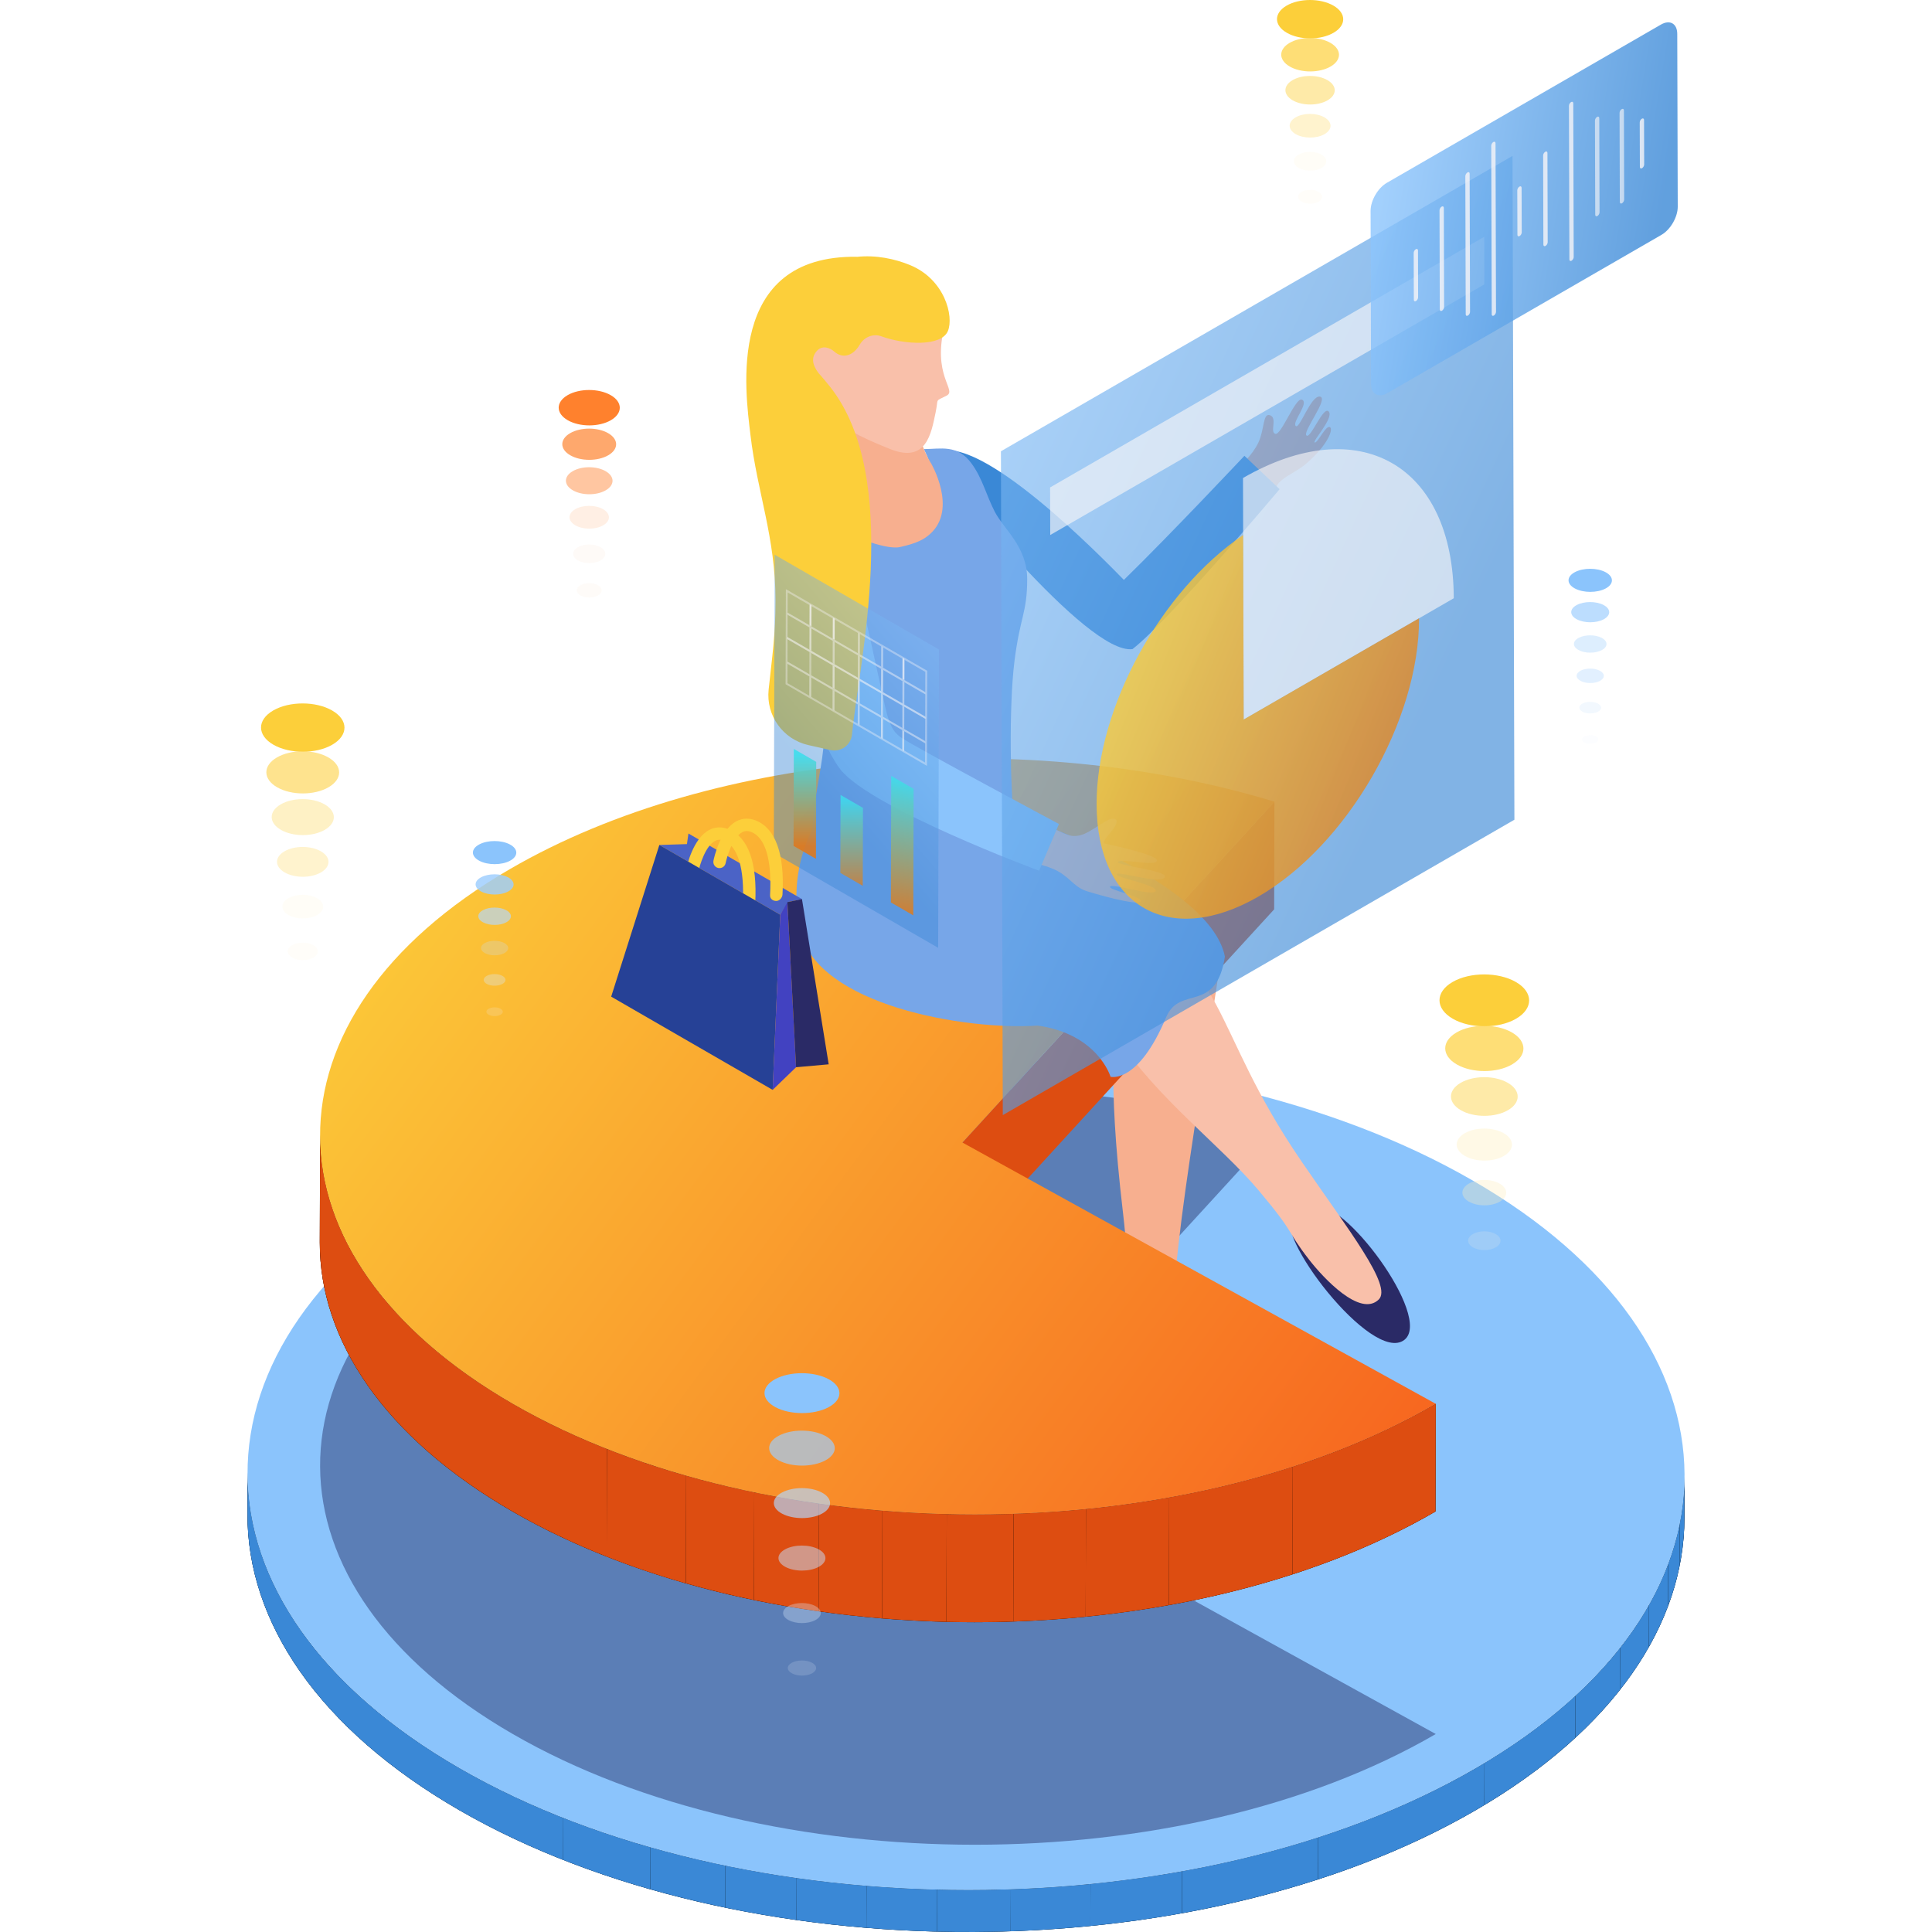 <?xml version="1.0" encoding="UTF-8"?>
<!DOCTYPE svg PUBLIC "-//W3C//DTD SVG 1.1//EN" "http://www.w3.org/Graphics/SVG/1.1/DTD/svg11.dtd">
<!-- Creator: CorelDRAW -->
<svg xmlns="http://www.w3.org/2000/svg" xml:space="preserve" width="10in" height="10in" version="1.1" style="shape-rendering:geometricPrecision; text-rendering:geometricPrecision; image-rendering:optimizeQuality; fill-rule:evenodd; clip-rule:evenodd"
viewBox="0 0 10000 10000"
 xmlns:xlink="http://www.w3.org/1999/xlink"
 xmlns:xodm="http://www.corel.com/coreldraw/odm/2003">
 <defs>
  <style type="text/css">
   <![CDATA[
    .fil1 {fill:black;fill-rule:nonzero}
    .fil23 {fill:#264196;fill-rule:nonzero}
    .fil4 {fill:#2A2A66;fill-rule:nonzero}
    .fil0 {fill:#3A88D6;fill-rule:nonzero}
    .fil24 {fill:#4242C1;fill-rule:nonzero}
    .fil22 {fill:#4B63C6;fill-rule:nonzero}
    .fil9 {fill:#77A6E8;fill-rule:nonzero}
    .fil2 {fill:#8BC4FC;fill-rule:nonzero}
    .fil6 {fill:#DD4D11;fill-rule:nonzero}
    .fil5 {fill:#F7AF8F;fill-rule:nonzero}
    .fil8 {fill:#F9C0AA;fill-rule:nonzero}
    .fil10 {fill:#FCCF3A;fill-rule:nonzero}
    .fil36 {fill:#FF812D;fill-rule:nonzero}
    .fil42 {fill:#FCFCFC;fill-rule:nonzero;fill-opacity:0}
    .fil32 {fill:white;fill-rule:nonzero;fill-opacity:0}
    .fil40 {fill:#FDD3B7;fill-rule:nonzero;fill-opacity:0.11}
    .fil46 {fill:#FEEFBD;fill-rule:nonzero;fill-opacity:0.11}
    .fil31 {fill:#ECF5FE;fill-rule:nonzero;fill-opacity:0.169}
    .fil41 {fill:#FDE7D9;fill-rule:nonzero;fill-opacity:0.169}
    .fil47 {fill:#FEF7DE;fill-rule:nonzero;fill-opacity:0.169}
    .fil35 {fill:#C5E2FE;fill-rule:nonzero;fill-opacity:0.251}
    .fil39 {fill:#FEBF95;fill-rule:nonzero;fill-opacity:0.251}
    .fil50 {fill:#FEE79D;fill-rule:nonzero;fill-opacity:0.251}
    .fil30 {fill:#D8EBFE;fill-rule:nonzero;fill-opacity:0.333}
    .fil51 {fill:#FEEFBD;fill-rule:nonzero;fill-opacity:0.333}
    .fil12 {fill:#F7F5F7;fill-rule:nonzero;fill-opacity:0.369}
    .fil3 {fill:#15154F;fill-rule:nonzero;fill-opacity:0.4}
    .fil33 {fill:#B2D8FD;fill-rule:nonzero;fill-opacity:0.443}
    .fil44 {fill:#FDDF7C;fill-rule:nonzero;fill-opacity:0.443}
    .fil13 {fill:#F7F5F7;fill-rule:nonzero;fill-opacity:0.463}
    .fil29 {fill:#C5E2FE;fill-rule:nonzero;fill-opacity:0.502}
    .fil45 {fill:#FEE79D;fill-rule:nonzero;fill-opacity:0.502}
    .fil14 {fill:#F7F5F7;fill-rule:nonzero;fill-opacity:0.576}
    .fil20 {fill:#F7F5F7;fill-rule:nonzero;fill-opacity:0.639}
    .fil28 {fill:#B2D8FD;fill-rule:nonzero;fill-opacity:0.667}
    .fil49 {fill:#FDDF7C;fill-rule:nonzero;fill-opacity:0.667}
    .fil38 {fill:#FEAA72;fill-rule:nonzero;fill-opacity:0.667}
    .fil27 {fill:#9ECEFD;fill-rule:nonzero;fill-opacity:0.69}
    .fil43 {fill:#FDD75B;fill-rule:nonzero;fill-opacity:0.69}
    .fil15 {fill:#F7F5F7;fill-rule:nonzero;fill-opacity:0.722}
    .fil26 {fill:#F7F5F7;fill-rule:nonzero;fill-opacity:0.8}
    .fil34 {fill:#9ECEFD;fill-rule:nonzero;fill-opacity:0.831}
    .fil48 {fill:#FDD75B;fill-rule:nonzero;fill-opacity:0.831}
    .fil37 {fill:#FE9650;fill-rule:nonzero;fill-opacity:0.831}
    .fil7 {fill:url(#id0);fill-rule:nonzero}
    .fil11 {fill:url(#id1);fill-rule:nonzero;fill-opacity:0.443}
    .fil19 {fill:url(#id2);fill-rule:nonzero;fill-opacity:0.639}
    .fil21 {fill:url(#id3);fill-rule:nonzero;fill-opacity:0.8}
    .fil25 {fill:url(#id4);fill-rule:nonzero;fill-opacity:0.8}
    .fil17 {fill:url(#id5);fill-rule:nonzero;fill-opacity:0.812}
    .fil16 {fill:url(#id6);fill-rule:nonzero;fill-opacity:0.902}
    .fil18 {fill:url(#id7);fill-rule:nonzero;fill-opacity:0.902}
   ]]>
  </style>
  <linearGradient id="id0" gradientUnits="userSpaceOnUse" x1="7178.14" y1="7526.29" x2="2148.61" y2="3841.48">
   <stop offset="0" style="stop-opacity:1; stop-color:#F76820"/>
   <stop offset="1" style="stop-opacity:1; stop-color:#FCCF3A"/>
  </linearGradient>
  <linearGradient id="id1" gradientUnits="userSpaceOnUse" x1="5035.59" y1="3314.96" x2="4208.05" y2="4024.27">
   <stop offset="0" style="stop-opacity:1; stop-color:#8BC4FC"/>
   <stop offset="1" style="stop-opacity:1; stop-color:#3A88D6"/>
  </linearGradient>
  <linearGradient id="id2" gradientUnits="userSpaceOnUse" xlink:href="#id1" x1="4326.28" y1="2251.01" x2="7399.98" y2="3669.64">
  </linearGradient>
  <linearGradient id="id3" gradientUnits="userSpaceOnUse" x1="7398.42" y1="4154.94" x2="5746.04" y2="3495.93">
   <stop offset="0" style="stop-opacity:1; stop-color:#DE791E"/>
   <stop offset="1" style="stop-opacity:1; stop-color:#FCCF3A"/>
  </linearGradient>
  <linearGradient id="id4" gradientUnits="userSpaceOnUse" xlink:href="#id1" x1="7163.61" y1="952.64" x2="8582.08" y2="1185.37">
  </linearGradient>
  <linearGradient id="id5" gradientUnits="userSpaceOnUse" x1="4326.28" y1="4615.4" x2="4326.28" y2="4142.5">
   <stop offset="0" style="stop-opacity:1; stop-color:#DE791E"/>
   <stop offset="1" style="stop-opacity:1; stop-color:#3DDEED"/>
  </linearGradient>
  <linearGradient id="id6" gradientUnits="userSpaceOnUse" xlink:href="#id5" x1="4089.83" y1="4378.95" x2="4089.83" y2="3906.09">
  </linearGradient>
  <linearGradient id="id7" gradientUnits="userSpaceOnUse" xlink:href="#id5" x1="4562.73" y1="4733.58" x2="4680.96" y2="4024.27">
  </linearGradient>
 </defs>
 <g id="Layer_x0020_1">
  <g id="_2278272125648">
   <g>
    <g>
     <g>
      <path class="fil0" d="M8719.15 7641.21l-0.58 217.51c-1.52,547.12 -361.65,1093.52 -1080.88,1510.93 -1447.57,840.19 -3801.91,840.54 -5258.96,0.36 -733.17,-422.77 -1099.33,-977.8 -1097.77,-1531.98l0.58 -217.51c-1.52,554.22 364.6,1109.25 1097.77,1531.98 1457.05,840.19 3811.39,839.83 5258.96,-0.35 719.14,-417.41 1079.23,-963.82 1080.88,-1510.94z"/>
     </g>
     <g>
      <path class="fil1" d="M8719.15 7641.21l-0.58 217.51c-1.52,547.12 -361.65,1093.52 -1080.88,1510.93 -1447.57,840.19 -3801.91,840.54 -5258.96,0.36 -733.17,-422.77 -1099.33,-977.8 -1097.77,-1531.98l0.58 -217.51c-1.52,554.22 364.6,1109.25 1097.77,1531.98 1457.05,840.19 3811.39,839.83 5258.96,-0.35 719.14,-417.41 1079.23,-963.82 1080.88,-1510.94z"/>
     </g>
     <g>
      <path class="fil0" d="M8719.15 7641.21l-0.58 217.51c0,10.85 -0.22,21.76 -0.49,32.61l0.58 -217.51c0.27,-10.85 0.4,-21.71 0.49,-32.61l0 0z"/>
      <path class="fil0" d="M8718.57 7673.82l-0.58 217.51c-2.01,71.18 -10.19,142.35 -24.35,213.13l0.58 -217.51c14.17,-70.78 22.34,-141.95 24.35,-213.13l0 0z"/>
      <path class="fil0" d="M8694.22 7887l-0.58 217.51c-14.07,70.11 -34.04,139.99 -60.05,209.11l0.58 -217.51c26,-69.26 45.98,-139 60.05,-209.11l0 0z"/>
      <path class="fil0" d="M8634.17 8096.02l-0.58 217.51c-26.72,71.18 -59.69,141.64 -99.06,211.12l0.58 -217.51c39.23,-69.39 72.34,-139.98 99.06,-211.12l0 0z"/>
      <path class="fil0" d="M8535.11 8307.27l-0.58 217.51c-42.58,75.2 -92.44,149.33 -149.68,222.02l0.58 -217.51c57.24,-72.74 107.1,-146.87 149.68,-222.02l0 0z"/>
      <path class="fil0" d="M8385.29 8529.29l-0.58 217.51c-66.93,84.76 -143.74,167.51 -230.64,247.8l0.58 -217.51c87.04,-80.29 163.85,-163.04 230.65,-247.8l0 0z"/>
      <path class="fil0" d="M8154.65 8776.96l-0.58 217.51c-133.37,122.96 -290.34,239.85 -471.12,348.38l0.58 -217.51c180.69,-108.53 337.79,-225.33 471.11,-348.38l0 0z"/>
      <path class="fil0" d="M7683.57 9125.33l-0.58 217.51c-15.01,8.98 -30.16,17.96 -45.39,26.85 -248.16,144.01 -522.91,263.39 -815.25,357.98l0.58 -217.51c292.35,-94.68 567.09,-213.98 815.25,-357.98 15.24,-8.89 30.47,-17.87 45.4,-26.85l0 0z"/>
      <path class="fil0" d="M6822.93 9510.13l-0.58 217.51c-225.69,73.05 -461.78,131.45 -704.13,175.06l0.58 -217.51c242.35,-43.61 478.58,-102.01 704.13,-175.06l0 0z"/>
      <path class="fil0" d="M6118.8 9685.32l-0.58 217.51c-155.94,28.15 -314.46,50.13 -474.43,65.95l0.58 -217.51c160,-15.95 318.53,-37.93 474.43,-65.95l0 0z"/>
      <path class="fil0" d="M5644.42 9751.32l-0.58 217.51c-136.68,13.58 -274.26,22.7 -412.36,27.43l0.58 -217.51c137.98,-4.74 275.69,-13.85 412.36,-27.43l0 0z"/>
      <path class="fil0" d="M5231.92 9778.71l-0.58 217.51c-126.85,4.38 -253.93,4.96 -380.91,1.79l0.58 -217.51c126.98,3.22 254.19,2.59 380.91,-1.79l0 0z"/>
      <path class="fil0" d="M4851.15 9780.5l-0.58 217.51c-122.47,-3.09 -244.72,-9.56 -366.25,-19.62l0.58 -217.51c121.54,10.06 243.78,16.53 366.25,19.62l0 0z"/>
      <path class="fil0" d="M4484.9 9760.88l-0.58 217.51c-121.31,-10.05 -242,-23.41 -361.52,-40.3l0.58 -217.5c119.52,16.89 240.25,30.38 361.52,40.3l0 0z"/>
      <path class="fil0" d="M4123.38 9720.58l-0.58 217.5c-124.26,-17.6 -247.31,-38.87 -368.62,-64.07l0.58 -217.51c121.31,25.16 244.41,46.43 368.62,64.07l0 0z"/>
      <path class="fil0" d="M3754.81 9656.5l-0.58 217.51c-131.59,-27.21 -261.03,-58.89 -387.74,-94.95l0.58 -217.42c126.72,36.1 256.16,67.65 387.74,94.86l0 0z"/>
      <path class="fil0" d="M3367.02 9561.69l-0.58 217.42c-155.09,-44.1 -305.93,-94.95 -451.46,-152.28l0.58 -217.51c145.53,57.42 296.37,108.13 451.46,152.36l0 0z"/>
      <path class="fil0" d="M2915.56 9409.42l-0.58 217.51c-188.91,-74.48 -368.62,-160.05 -536.35,-256.87 -733.17,-422.78 -1099.33,-977.8 -1097.77,-1531.98l0.58 -217.51c-1.52,554.22 364.6,1109.26 1097.77,1531.98 167.87,96.78 347.57,182.39 536.35,256.87l0 0z"/>
     </g>
    </g>
    <g>
     <path class="fil2" d="M7621.6 6109.67c1457.05,840.18 1464.15,2202.29 16.53,3042.47 -1447.58,840.18 -3801.92,840.54 -5258.97,0.35 -1457.05,-840.18 -1464.74,-2202.56 -17.16,-3042.69 1447.63,-840.32 3802.54,-840.32 5259.59,-0.13z"/>
    </g>
   </g>
   <path class="fil3" d="M6596.53 5858.7l-1615.09 1764.19 2450.09 1352.41c-1315.06,764.27 -3454.12,763.91 -4777.35,0 -1323.68,-764.27 -1330.69,-2002.96 -15.59,-2767.28 1068.55,-620.84 2680.96,-737.42 3957.94,-349.32z"/>
   <g>
    <path class="fil4" d="M5797.85 6821.13c0,0 -88.29,121.4 -44.24,217.15 44.24,95.75 108.89,99.19 193.29,198.74 138.06,162.91 292.57,288.46 397.57,211.61 95.75,-70.24 -104.87,-384.7 -255.84,-584.7 -184.04,-243.78 -290.78,-42.8 -290.78,-42.8z"/>
    <path class="fil5" d="M5183.85 4195.71c0,0 1139.99,583.89 1139.14,711.55 -0.94,134.54 -293.55,1713.83 -237.26,1898.72 70.33,231.13 298.52,522.19 197.89,579.65 -103.08,58.89 -192.22,-74.26 -331.27,-195.88 -105.09,-92.09 -218.35,-113.13 -161.97,-338.95 35.93,-143.52 61.48,-239.49 22.12,-574.29 -85.83,-729.51 -39.23,-947.15 -19.61,-1133.61 -520.18,-117.73 -1079.67,-947.06 -1079.67,-947.06l470.63 0 0 -0.13z"/>
    <path class="fil4" d="M5797.85 6821.13c0,0 2.59,77.79 44.55,144.45 62.19,98.48 170.1,266.57 281.13,308.21 145.66,54.73 169.3,-10.99 115.99,-168.22 -14.66,-43.03 91.95,194 91.95,194l0 121.4c0,0 -99.33,34.54 -184.09,-21.18 -84.76,-55.67 -219.07,-234.67 -298.16,-269.56 -102.59,-45.26 -178.46,-147.13 -51.38,-309.1z"/>
   </g>
   <g>
    <g>
     <polygon class="fil6" points="6596.53,4149.51 6595.01,4706.78 4979.87,6470.96 4981.44,5913.7 "/>
    </g>
    <g>
     <g>
      <path class="fil6" d="M1655.24 6430.17l1.65 -557.26c-1.43,503.96 331.26,1008.63 997.28,1393.2 1323.23,763.91 3462.29,764.27 4777.35,0l-1.52 557.26c-1315.19,764.27 -3454.12,763.91 -4777.35,0 -666.2,-384.57 -998.85,-889.24 -997.42,-1393.2z"/>
     </g>
     <g>
      <path class="fil1" d="M1655.24 6430.17l1.65 -557.26c-1.43,503.96 331.26,1008.63 997.28,1393.2 1323.23,763.91 3462.29,764.27 4777.35,0l-1.52 557.26c-1315.19,764.27 -3454.12,763.91 -4777.35,0 -666.2,-384.57 -998.85,-889.24 -997.42,-1393.2z"/>
     </g>
     <g>
      <path class="fil6" d="M7431.53 7266.11l-1.52 557.26c-225.33,131.01 -474.78,239.4 -740.19,325.46l1.52 -557.26c265.41,-86.06 514.86,-194.59 740.19,-325.46l0 0z"/>
      <path class="fil6" d="M6691.34 7591.57l-1.52 557.26c-205,66.44 -419.33,119.52 -639.57,159.24l1.52 -557.26c220.15,-39.72 434.57,-92.8 639.57,-159.24l0 0z"/>
      <path class="fil6" d="M6051.78 7750.81l-1.52 557.26c-141.64,25.56 -285.6,45.53 -430.91,60.06l1.52 -557.26c145.44,-14.57 289.4,-34.54 430.91,-60.05l0 0z"/>
      <path class="fil6" d="M5621 7810.86l-1.52 557.26c-124.12,12.42 -249.19,20.69 -374.65,24.93l1.52 -557.26c125.33,-4.38 250.53,-12.65 374.65,-24.93l0 0z"/>
      <path class="fil6" d="M5246.26 7835.8l-1.52 557.26c-115.14,3.89 -230.64,4.52 -346.01,1.65l1.52 -557.26c115.37,2.86 230.82,2.24 346.01,-1.65l0 0z"/>
      <path class="fil6" d="M4900.21 7837.36l-1.52 557.26c-111.26,-2.73 -222.38,-8.76 -332.78,-17.87l1.52 -557.26c110.54,9.2 221.53,15.15 332.78,17.87l0 0z"/>
      <path class="fil6" d="M4567.43 7819.62l-1.52 557.26c-110.19,-9.11 -219.87,-21.27 -328.54,-36.77l1.52 -557.26c108.66,15.37 218.35,27.66 328.54,36.77l0 0z"/>
      <path class="fil6" d="M4239.02 7782.85l-1.52 557.26c-112.91,-15.95 -224.75,-35.48 -334.93,-58.26l1.52 -557.26c110.09,22.79 221.93,42.31 334.93,58.26l0 0z"/>
      <path class="fil6" d="M3904 7724.54l-1.52 557.26c-119.66,-24.84 -237.26,-53.57 -352.4,-86.41l1.52 -557.26c115.15,32.88 232.88,61.7 352.4,86.41l0 0z"/>
      <path class="fil6" d="M3551.6 7638.26l-1.52 557.26c-140.92,-40.21 -278.05,-86.28 -410.22,-138.56l1.52 -557.26c132.26,52.28 269.38,98.34 410.22,138.56l0 0z"/>
      <path class="fil6" d="M3141.47 7499.7l-1.52 557.26c-171.53,-67.74 -334.8,-145.66 -487.16,-233.59 -666.15,-384.57 -998.85,-889.24 -997.42,-1393.2l1.65 -557.26c-1.43,503.96 331.26,1008.63 997.28,1393.2 152.23,88.07 315.49,165.85 487.16,233.59l0 0z"/>
     </g>
    </g>
    <path class="fil7" d="M6596.53 4149.51l-1615.09 1764.19 2450.09 1352.41c-1315.06,764.27 -3454.12,763.91 -4777.35,0 -1323.68,-764.27 -1330.69,-2002.96 -15.59,-2767.28 1068.55,-620.89 2680.96,-737.41 3957.94,-349.31z"/>
   </g>
   <g>
    <g>
     <path class="fil4" d="M7059.11 6668.28c-112.64,37 -266.21,-449.13 -367.06,-380.06 -117.29,80.3 409.15,776.56 576.79,647.03 150.71,-116.57 -327.11,-751.27 -464.01,-685.67 -136.77,65.46 254.28,418.7 254.28,418.7z"/>
     <path class="fil8" d="M5709.65 5273.87c24.13,27.66 46.91,58.26 70.1,93.39 214.2,324.16 537.92,559.63 735.81,795.28 197.89,235.6 137.13,199.1 261.03,358.34 72.92,93.65 263.89,299.59 359.86,205.22 71.4,-70.24 -153.79,-355.35 -398.64,-712.98 -244.85,-357.63 -331.63,-604.45 -443.55,-813.96 -52.72,-98.7 -118.94,-192.8 -218.13,-292.35 -111.48,-111.97 -493.06,221.89 -366.47,367.06z"/>
    </g>
    <path class="fil9" d="M4206.76 4290.3c0,0 -135.03,225.33 -63.72,530.81 89.27,383.05 855.06,512.49 1227.84,487.29 312.81,44.24 377.24,265.05 377.24,265.05 0,0 141.73,39.37 287.75,-307.94 71.18,-169.3 257.59,-14.79 304.28,-314.11 -78.5,-402.4 -1135.03,-756.85 -1136.06,-756.36l-997.33 95.26z"/>
    <g>
     <path class="fil5" d="M6415.08 2415.48c0,0 67.02,-58.17 98.48,-125.33 31.54,-67.16 22.56,-151.43 58.17,-141.51 43.25,12.06 -1.16,88.2 29.44,96.96 30.61,8.76 104.29,-191.28 137.71,-176.98 39.14,16.67 -52.37,115.72 -32.26,136.06 20.11,20.33 77.93,-160.18 125.69,-151.92 47.76,8.27 -91.96,182.17 -70.11,201.33 21.85,19.17 87.62,-156.74 115.5,-123.77 27.88,33.11 -91.02,159.38 -72.11,160.05 16.89,0.58 56.61,-91.15 78.15,-79.57 17.87,9.69 -7.91,88.91 -120.24,186.77 -65.01,56.74 -150.98,77.07 -164.43,140.79 -13.63,63.76 -184,-122.87 -184,-122.87z"/>
     <path class="fil0" d="M4816.39 2367c166.93,-187.48 767.35,394.62 1000.72,634.61 241.5,-235.52 623.97,-642.38 623.97,-642.38l182.17 172.74c0,0 -574.91,683.67 -761.68,827.9 -236.54,29.98 -955.33,-875.57 -1045.18,-992.86z"/>
    </g>
    <path class="fil9" d="M3999.04 2765.16c7.33,-104.29 144.46,-198.74 322.96,-227.34 118.67,47.05 312.23,223.31 434.43,175.2 108.53,-42.67 110.76,-216.21 25.43,-388.59 87.48,0 173.09,-26.14 246.73,74.48 57.68,78.86 76.36,165.14 120.59,250.26 47.05,90.57 167.51,181 167.51,347.8 0,176.76 -37.13,193.52 -66.22,428.18 -29.22,234.67 -20.82,685.76 -1.43,804.62 19.39,118.81 -914.09,79.93 -1044.96,60.54 23.06,-343.64 129.8,-465.18 0,-897.51 -104.91,-349.58 -180.69,-303.11 -205.04,-627.63z"/>
    <g>
     <path class="fil8" d="M5618.06 4610.22c-63.13,-22.21 -86.91,-79.44 -168.36,-113.36 -81.32,-34.05 -129.57,-28.95 -129.57,-28.95l66.8 -204.5c118.45,40.66 136.41,74.61 201.69,60.54 65.28,-14.07 158.04,-108.98 186.68,-81.67 28.51,27.21 -92.94,118.22 -53.8,125.33 39.01,7.11 272.51,58.54 266.83,87 -6.17,30.61 -167.73,-8.98 -198.02,3.89 -40.8,17.38 241.28,45.76 239.18,77.57 -3.31,48.57 -243.15,-29.53 -249.32,-11.21 -6.17,18.32 209.11,54.73 201.78,86.55 -7.33,31.81 -221.31,-40.08 -236.1,-22.83 -14.65,17.16 171.53,51.43 158.04,77.21 -13.36,25.56 -248.25,-42.31 -285.83,-55.54z"/>
     <path class="fil2" d="M4141.39 2647.87c229.93,-52.01 343.06,577.95 397.71,817.84 54.6,239.85 55.31,305.26 128.5,354.32 73.19,49.06 813.6,444.98 813.6,444.98l-102.85 241.99c0,0 -867.04,-321.93 -1027.44,-523.48 -160.45,-201.69 -520.67,-1265.28 -209.51,-1335.65z"/>
    </g>
    <g>
     <g>
      <path class="fil5" d="M4389.15 2064.47c29.8,41.15 -162.68,637.78 -86.28,666.06 75.29,27.88 274.03,118.81 355.35,100.98 88.43,-19.52 125.42,-39.94 157.1,-68.81 142.35,-129.22 3.67,-365.05 3.67,-365.05 0,0 -81.32,-113.26 -117.74,-412.45 -6.75,-55.63 -191.86,-105.98 -312.1,79.26z"/>
      <path class="fil8" d="M4507.6 1336.97c270.72,29.67 424.65,189.41 383.85,341.54 -71.18,265.54 63.85,340.33 8.4,369.2 -62.78,32.62 -41.15,9.47 -56.74,85.12 -23.41,112.55 -47.99,266.21 -235.51,191.5 -214.92,-85.61 -437.79,-197.18 -501.95,-432.92 -66.67,-244.27 111.75,-586.26 401.95,-554.45z"/>
     </g>
     <path class="fil10" d="M4709.87 1371.82c-78.86,-32.26 -175.91,-52.85 -274.88,-42.31l0.36 -0.49c-682.1,-9.11 -577.15,699.39 -551.01,922.22 34.54,295.3 129.67,530.09 129.8,856.36 0,181.81 -17.6,289.98 -35.7,462.13 -14.07,133.96 74.13,257.14 205.44,286.81l114.34 25.78c54.02,12.2 106.3,-25.56 111.61,-80.61 34.41,-359.15 262.19,-1324.53 -113.13,-1799.4 -12.06,-15.24 -44.55,-54.73 -58.89,-69.88 -27.21,-35.56 -45.39,-77.92 -8.62,-117.29 29.89,-31.9 70.33,-11.93 88.91,4.52 42.58,37.57 91.87,22.56 124.35,-24 2.86,-4.15 5.81,-8.54 8.53,-13.22 23.19,-38.65 68.94,-56.97 111.26,-41.6 119.03,43.52 309.73,54.24 344,-27.3 31.81,-75.74 -15.73,-267.82 -196.37,-341.72z"/>
    </g>
   </g>
   <g>
    <g>
     <polygon class="fil11" points="4860.4,3362.19 4855.89,4905.96 4005.2,4414.78 4009.54,2871.09 "/>
    </g>
    <g>
     <g>
      <g>
       <polygon class="fil12" points="4189.24,3489.7 4189.6,3374.47 4199.52,3380.24 4199.3,3495.52 "/>
      </g>
      <g>
       <polygon class="fil13" points="4440.22,3507.58 4440.57,3392.43 4450.49,3398.24 4450.27,3513.39 "/>
      </g>
      <g>
       <polygon class="fil14" points="4560.45,3577.1 4560.81,3461.82 4570.87,3467.63 4570.51,3582.87 "/>
      </g>
      <g>
       <polygon class="fil13" points="4793.33,3838.49 4793.33,3850.06 4788.28,3847.11 4680.33,3784.78 4670.28,3779.02 4570.15,3721.06 4560.1,3715.39 4449.82,3651.67 4439.86,3645.91 4319.54,3576.39 4309.48,3570.71 4199.16,3507 4189.24,3501.19 4076.47,3436.18 4071.51,3433.32 4071.64,3421.74 4076.6,3424.69 4189.24,3489.7 4199.3,3495.52 4309.48,3559.09 4319.54,3564.91 4439.86,3634.43 4449.91,3640.24 4560.1,3703.82 4570.15,3709.63 4670.41,3767.53 4680.33,3773.21 4788.28,3835.63 "/>
      </g>
      <g>
       <polygon class="fil13" points="4561.17,3340.16 4571.22,3345.96 4571.22,3351.78 4570.87,3456.15 4560.81,3450.34 4561.17,3345.96 "/>
      </g>
      <g>
       <polygon class="fil13" points="4794.05,3585.01 4794.05,3596.49 4788.95,3593.63 4681.05,3531.35 4671.13,3525.54 4570.87,3467.63 4560.81,3461.82 4450.49,3398.24 4440.57,3392.43 4320.25,3322.91 4310.2,3317.1 4199.88,3253.52 4189.96,3247.71 4077.19,3182.7 4072.31,3179.89 4072.31,3168.27 4077.32,3171.26 4189.96,3236.28 4200.01,3242.04 4310.2,3305.67 4320.25,3311.43 4440.57,3380.95 4450.63,3386.76 4560.81,3450.34 4570.87,3456.15 4671.13,3514.06 4681.14,3519.87 4788.95,3582.06 "/>
      </g>
      <g>
       <path class="fil12" d="M4067.62 3049.46l731.79 422.5 -1.43 492.25 -731.79 -422.51 1.43 -492.25zm726.43 547.03l0 -11.48 -5.09 -2.95 0.36 -104.38 -107.95 -62.28 0 -5.81 -10.06 -5.81 0 5.81 -100.26 -57.91 0 -5.81 -10.05 -5.81 0 5.81 -110.32 -63.58 0 -5.81 -10.06 -5.81 0 5.81 -120.32 -69.52 0 -5.81 -10.06 -5.81 0 5.81 -110.32 -63.58 0 -5.81 -10.05 -5.81 0 5.81 -112.64 -65.01 -0.36 104.37 -4.96 -2.86 0 11.48 4.96 2.86 -0.36 115.14 -4.96 -2.86 0 11.48 4.96 2.86 -0.35 115.28 -4.96 -2.86 0 11.48 4.96 2.86 -0.22 99.91 112.64 65.01 0 5.81 10.05 5.81 0 -5.81 110.32 63.58 0 5.81 10.05 5.81 0 -5.81 120.33 69.52 0 5.81 10.06 5.81 0 -5.81 110.31 63.58 0 5.81 10.06 5.81 0 -5.81 100.26 57.91 0 5.81 10.06 5.81 0 -5.81 107.95 62.29 0.36 -99.91 5.09 2.95 0 -11.48 -5.09 -2.95 0.35 -115.28 5.09 2.95 0 -11.48 -5.09 -2.95 0.36 -115.15 4.96 2.95 0 0z"/>
      </g>
      <g>
       <polygon class="fil13" points="4188.89,3601.19 4188.89,3606.99 4198.94,3612.8 4198.94,3606.99 4199.16,3507 4189.24,3501.19 "/>
      </g>
      <g>
       <polygon class="fil13" points="4309.12,3670.62 4309.48,3570.71 4319.54,3576.39 4319.18,3676.38 4319.18,3682.19 4309.12,3676.38 "/>
      </g>
      <g>
       <polygon class="fil14" points="4189.6,3362.85 4189.96,3247.71 4199.88,3253.52 4199.65,3368.67 "/>
      </g>
      <g>
       <polygon class="fil14" points="4309.48,3559.09 4309.84,3443.86 4319.89,3449.63 4319.54,3564.91 "/>
      </g>
      <g>
       <polygon class="fil13" points="4439.5,3745.91 4439.86,3645.91 4449.82,3651.67 4449.56,3751.72 4449.56,3757.48 4439.5,3751.72 "/>
      </g>
      <g>
       <polygon class="fil13" points="4309.84,3432.38 4310.2,3317.1 4320.25,3322.91 4319.89,3438.19 "/>
      </g>
      <g>
       <polygon class="fil14" points="4439.86,3634.43 4440.22,3519.15 4450.18,3524.96 4449.91,3640.24 "/>
      </g>
      <g>
       <polygon class="fil14" points="4559.87,3815.3 4560.1,3715.39 4570.15,3721.06 4569.79,3821.11 4569.79,3826.87 4559.74,3821.11 "/>
      </g>
      <g>
       <polygon class="fil14" points="4670.06,3878.88 4670.28,3779.02 4680.33,3784.78 4680.11,3884.69 4680.11,3890.5 4670.06,3884.69 "/>
      </g>
      <g>
       <polygon class="fil13" points="4560.1,3703.82 4560.45,3588.54 4570.51,3594.35 4570.15,3709.63 "/>
      </g>
      <g>
       <polygon class="fil13" points="4440.93,3270.77 4450.85,3276.44 4450.85,3282.39 4450.63,3386.76 4440.57,3380.95 4440.8,3276.57 "/>
      </g>
      <g>
       <polygon class="fil13" points="4670.41,3767.53 4670.64,3652.26 4680.69,3657.93 4680.33,3773.21 "/>
      </g>
      <g>
       <polygon class="fil13" points="4670.77,3640.69 4671.13,3525.54 4681.05,3531.35 4680.69,3646.49 "/>
      </g>
      <g>
       <polygon class="fil14" points="4793.69,3711.72 4793.69,3723.21 4788.64,3720.26 4680.69,3657.93 4670.64,3652.26 4570.51,3594.35 4560.45,3588.54 4450.18,3524.96 4440.22,3519.15 4319.89,3449.63 4309.84,3443.86 4199.52,3380.24 4189.6,3374.47 4076.83,3309.33 4071.87,3306.47 4071.96,3295.03 4076.96,3297.85 4189.6,3362.85 4199.65,3368.67 4309.84,3432.38 4319.89,3438.19 4440.22,3507.58 4450.27,3513.39 4560.45,3577.1 4570.51,3582.87 4670.77,3640.69 4680.69,3646.49 4788.64,3708.78 "/>
      </g>
     </g>
     <g>
      <polygon class="fil15" points="4190.31,3126.09 4200.24,3131.85 4200.24,3137.66 4200.01,3242.04 4189.96,3236.28 4190.31,3131.85 "/>
     </g>
     <g>
      <polygon class="fil15" points="4310.55,3195.48 4320.61,3201.29 4320.47,3207.05 4320.25,3311.43 4310.2,3305.67 4310.55,3201.29 "/>
     </g>
     <g>
      <polygon class="fil15" points="4671.35,3403.78 4681.41,3409.59 4681.41,3415.36 4681.14,3519.87 4671.13,3514.06 4671.35,3409.68 "/>
     </g>
    </g>
    <g>
     <polygon class="fil16" points="4224.72,3943.44 4223.29,4445.3 4107.34,4378.37 4108.73,3876.42 "/>
    </g>
    <g>
     <polygon class="fil17" points="4466.71,4181.55 4465.51,4584.89 4349.56,4518 4350.72,4114.61 "/>
    </g>
    <g>
     <polygon class="fil18" points="4728.9,4083.07 4727.16,4737.87 4611.17,4670.85 4612.95,4016.14 "/>
    </g>
   </g>
   <g>
    <g>
     <polygon class="fil19" points="7828.83,806.96 7838.53,4242.89 5190.46,5771.84 5180.76,2335.77 "/>
    </g>
    <g>
     <g>
      <path class="fil20" d="M6433.76 2474.1c600.56,-346.72 1088.92,-68.31 1090.93,622.41l-179.71 103.8 -907.7 524.06 -2.72 -955.1 -0.8 -295.17z"/>
     </g>
     <g>
      <path class="fil21" d="M6434.56 2769.18l2.72 955.11 907.7 -524.07c1.52,529.38 -371.07,1174.62 -831.78,1440.61 -460.7,265.98 -835.67,52.23 -837.23,-477.15 -1.3,-500.88 332.33,-1105.68 758.59,-1394.5z"/>
     </g>
    </g>
    <g>
     <polygon class="fil20" points="7682.37,1225.58 7683.08,1471.86 5435.98,2769.18 5435.26,2522.94 "/>
    </g>
   </g>
   <g>
    <polygon class="fil22" points="3412.78,4373.54 3555.57,4369.03 3563.39,4314.3 4150.95,4653.47 4080.27,4668.62 4038.54,4734.79 "/>
    <g>
     <path class="fil10" d="M4017.71 4663.39c-0.36,0 -0.85,0 -1.16,0 -17.61,-0.85 -31.32,-12.06 -30.74,-29.67 10.05,-184.17 -24.35,-297.67 -96.69,-327.24 -17.61,-6.97 -32.62,-6.97 -47.19,0.85 -49.06,26.23 -78.86,124.7 -86.19,160.54 -3.53,17.38 -20.46,28.15 -37.85,24.93 -17.38,-3.53 -28.5,-20.46 -25.07,-37.84 3.31,-16.09 34.54,-159.11 118.81,-204.15 31.46,-16.67 66.57,-17.96 101.65,-3.53 100.98,41.24 148.39,173.41 136.91,382.33 -0.94,17.11 -15.46,33.78 -32.48,33.78z"/>
    </g>
    <g>
     <path class="fil10" d="M3876.57 4708.56c-0.49,0 -0.85,0 -1.17,0 -17.6,-0.85 -31.45,-12.07 -30.74,-29.67 9.92,-181.45 -25.42,-298.02 -96.69,-327.11 -17.74,-7.11 -32.75,-6.97 -47.27,0.85 -49.06,26.22 -78.86,124.7 -86.19,160.4 -3.53,17.38 -20.46,28.37 -37.85,24.93 -17.38,-3.53 -28.51,-20.46 -25.07,-37.84 3.31,-16.09 34.54,-159.02 118.67,-204.06 31.55,-16.67 66.67,-17.96 101.78,-3.53 101.07,41.24 148.39,173.41 136.91,382.34 -0.94,17.02 -15.37,33.69 -32.39,33.69z"/>
    </g>
    <polygon class="fil23" points="3163.46,5158.63 3999.26,5641.19 4038.54,4734.79 3412.78,4373.54 "/>
    <polygon class="fil24" points="3999.26,5641.19 4120.43,5524.04 4075.62,4669.56 4038.54,4734.79 "/>
    <polygon class="fil4" points="4120.43,5524.04 4289.28,5508.89 4150.95,4653.47 4075.62,4669.56 "/>
   </g>
   <g>
    <g>
     <path class="fil25" d="M8596.9 127.23c46.56,-26.85 84.4,-5.32 84.54,48.26l2.5 894.43c0.13,53.44 -37.49,118.67 -84.05,145.53l-1418.76 819.14c-46.56,26.85 -84.4,5.32 -84.54,-48.26l-2.5 -894.43c-0.14,-53.44 37.48,-118.67 84.04,-145.53l1418.76 -819.14z"/>
    </g>
    <g>
     <g>
      <path class="fil26" d="M7328.31 1289.79c6.03,-3.53 11.13,-0.58 11.13,6.52l0.71 242.48c0,7.19 -4.96,15.86 -10.99,19.39 -6.26,3.53 -11.22,0.72 -11.22,-6.52l-0.72 -242.48c-0.13,-7.1 4.92,-15.86 11.08,-19.39z"/>
     </g>
     <g>
      <path class="fil26" d="M7461.91 1069.55c6.25,-3.53 11.21,-0.71 11.35,6.52l1.43 512.85c0,7.19 -4.96,15.86 -11.21,19.39 -6.03,3.53 -11.13,0.58 -11.13,-6.52l-1.43 -512.85c0,-7.24 4.96,-15.86 10.99,-19.39z"/>
     </g>
     <g>
      <path class="fil26" d="M7595.73 892.44c6.26,-3.53 11.13,-0.58 11.13,6.52l2.01 715.35c0,7.19 -4.82,15.5 -11.13,19.03 -6.25,3.67 -11.21,0.94 -11.21,-6.26l-2.01 -715.34c-0.04,-6.97 5.05,-15.64 11.22,-19.3z"/>
     </g>
     <g>
      <path class="fil26" d="M7729.69 734.89c6.03,-3.53 11.13,-0.58 11.13,6.52l2.5 872.44c0,7.19 -4.96,15.86 -10.99,19.39 -6.26,3.53 -11.22,0.72 -11.22,-6.39l-2.5 -872.44c-0.18,-7.24 4.91,-16 11.08,-19.53z"/>
     </g>
     <g>
      <path class="fil26" d="M7864.53 965.85c6.26,-3.66 11.22,-0.71 11.22,6.26l0.72 230.65c0,6.97 -4.96,15.59 -11.22,19.17 -6.03,3.53 -11.13,0.58 -11.13,-6.26l-0.72 -230.65c0.05,-6.97 5.14,-15.73 11.13,-19.17z"/>
     </g>
     <g>
      <path class="fil26" d="M8498.2 614.39c6.26,-3.53 11.22,-0.71 11.35,6.52l0.71 230.42c0,7.19 -4.96,15.86 -11.21,19.39 -6.04,3.53 -11.13,0.58 -11.13,-6.52l-0.72 -230.42c-0.13,-7.33 4.96,-15.95 10.99,-19.39z"/>
     </g>
     <g>
      <path class="fil26" d="M7998.4 785.47c6.26,-3.53 11.13,-0.58 11.13,6.52l1.3 461.51c0,7.19 -4.74,15.73 -10.99,19.26 -6.26,3.66 -11.21,0.71 -11.35,-6.39l-1.3 -461.51c-0.04,-7.11 4.92,-15.73 11.22,-19.39z"/>
     </g>
     <g>
      <path class="fil20" d="M8394.05 564.74c6.26,-3.53 11.35,-0.71 11.35,6.52l1.3 461.51c0,7.19 -4.96,15.86 -11.21,19.39 -6.26,3.66 -11.22,0.71 -11.35,-6.39l-1.3 -461.51c0,-7.24 4.96,-15.95 11.21,-19.53z"/>
     </g>
     <g>
      <path class="fil26" d="M8132.08 528.24c6.03,-3.44 11.13,-0.58 11.13,6.52l2.24 795.5c0,7.19 -4.96,15.59 -10.99,19.17 -6.26,3.53 -11.22,0.94 -11.35,-6.17l-2.23 -795.5c0,-7.24 4.96,-15.86 11.21,-19.53z"/>
     </g>
     <g>
      <path class="fil20" d="M8266.48 605.05c6.26,-3.66 11.22,-0.71 11.35,6.39l1.43 487.16c0,7.19 -4.96,15.86 -11.22,19.53 -6.03,3.44 -11.13,0.58 -11.13,-6.61l-1.43 -487.16c-0.09,-7.11 4.96,-15.86 10.99,-19.3z"/>
     </g>
    </g>
   </g>
   <g>
    <path class="fil2" d="M4287.59 7137.83c76.27,40.44 76.36,105.67 0.94,146.02 -75.42,40.3 -198.02,40.44 -274.25,0 -75.91,-40.3 -76.36,-105.67 -0.85,-146.02 75.33,-40.3 198.16,-40.3 274.16,0z"/>
    <g>
     <path class="fil27" d="M4270.56 7431.47c66.67,35.48 66.93,92.58 0.85,127.93 -66.08,35.34 -173.41,35.48 -240.12,0 -66.57,-35.34 -66.93,-92.58 -0.85,-127.93 65.99,-35.34 173.58,-35.34 240.11,0z"/>
    </g>
    <g>
     <path class="fil28" d="M4253.54 7725.16c57.24,30.39 57.33,79.44 0.72,109.69 -56.61,30.25 -148.7,30.39 -206.07,0 -56.97,-30.25 -57.33,-79.44 -0.71,-109.69 56.79,-30.29 149.01,-30.29 206.07,0z"/>
    </g>
    <g>
     <path class="fil29" d="M4236.52 8018.81c47.76,25.29 47.9,66.31 0.58,91.51 -47.28,25.29 -124.13,25.42 -171.89,0 -47.63,-25.29 -47.9,-66.31 -0.58,-91.51 47.31,-25.29 124.39,-25.29 171.89,0z"/>
    </g>
    <g>
     <path class="fil30" d="M4219.49 8312.45c38.29,20.33 38.43,53.08 0.49,73.41 -37.93,20.2 -99.55,20.33 -137.84,0 -38.2,-20.2 -38.29,-53.08 -0.49,-73.41 38.07,-20.2 99.82,-20.2 137.84,0z"/>
    </g>
    <g>
     <path class="fil31" d="M4202.6 8606.09c28.87,15.24 28.87,39.94 0.36,55.23 -28.51,15.24 -74.84,15.24 -103.66,0 -28.73,-15.24 -28.86,-39.94 -0.35,-55.23 28.46,-15.24 74.93,-15.24 103.66,0z"/>
    </g>
    <g>
     <path class="fil32" d="M4185.58 8899.78c19.26,10.28 19.39,26.85 0.22,37 -19.17,10.19 -50.22,10.28 -69.52,0 -19.26,-10.28 -19.39,-26.85 -0.22,-37 19.04,-10.19 50.27,-10.19 69.52,0z"/>
    </g>
   </g>
   <g>
    <path class="fil2" d="M8310.14 2961.53c44.1,23.41 44.23,61.26 0.49,84.54 -43.61,23.28 -114.65,23.41 -158.75,0 -43.97,-23.28 -44.24,-61.26 -0.49,-84.54 43.61,-23.28 114.74,-23.28 158.75,0z"/>
    <g>
     <path class="fil27" d="M8300.17 3131.54c38.65,20.46 38.65,53.57 0.49,73.99 -38.29,20.46 -100.35,20.46 -139.05,0 -38.56,-20.46 -38.65,-53.57 -0.49,-73.99 38.33,-20.38 100.62,-20.38 139.05,0z"/>
    </g>
    <g>
     <path class="fil33" d="M8290.39 3301.51c33.11,17.61 33.2,45.98 0.36,63.49 -32.75,17.52 -86.06,17.61 -119.3,0 -32.98,-17.52 -33.2,-45.98 -0.36,-63.49 32.89,-17.47 86.32,-17.47 119.3,0z"/>
    </g>
    <g>
     <path class="fil29" d="M8280.56 3471.52c27.66,14.66 27.66,38.43 0.36,52.95 -27.44,14.65 -71.89,14.65 -99.55,0 -27.52,-14.66 -27.66,-38.29 -0.36,-52.95 27.44,-14.65 72.03,-14.65 99.55,0z"/>
    </g>
    <g>
     <path class="fil30" d="M8270.78 3641.53c22.2,11.84 22.2,30.74 0.22,42.45 -21.98,11.7 -57.59,11.7 -79.8,0 -22.12,-11.71 -22.21,-30.74 -0.22,-42.45 21.98,-11.7 57.69,-11.7 79.8,0z"/>
    </g>
    <g>
     <path class="fil31" d="M8260.81 3811.41c16.67,8.85 16.67,23.19 0.22,31.9 -16.53,8.85 -43.38,8.85 -60.05,0 -16.67,-8.85 -16.67,-23.19 -0.22,-31.9 16.57,-8.76 43.52,-8.76 60.05,0z"/>
    </g>
    <g>
     <path class="fil32" d="M8251.02 3981.38c11.22,5.9 11.22,15.5 0.13,21.4 -11.13,5.9 -29.09,5.9 -40.3,0 -11.12,-5.9 -11.21,-15.5 -0.13,-21.4 11.08,-5.9 29.18,-5.9 40.3,0z"/>
    </g>
   </g>
   <g>
    <path class="fil2" d="M2639.17 4370.82c44.1,23.41 44.24,61.26 0.49,84.54 -43.61,23.28 -114.65,23.41 -158.75,0 -43.96,-23.28 -44.23,-61.26 -0.49,-84.54 43.74,-23.41 114.79,-23.41 158.75,0z"/>
    <g>
     <path class="fil34" d="M2629.34 4540.7c38.65,20.46 38.65,53.57 0.49,73.99 -38.2,20.46 -100.35,20.46 -139.05,0 -38.56,-20.46 -38.65,-53.57 -0.49,-73.99 38.34,-20.46 100.54,-20.46 139.05,0z"/>
    </g>
    <g>
     <path class="fil28" d="M2619.55 4710.7c33.11,17.61 33.2,45.98 0.36,63.49 -32.75,17.52 -86.06,17.61 -119.3,0 -32.98,-17.51 -33.2,-45.98 -0.36,-63.49 32.75,-17.51 86.19,-17.51 119.3,0z"/>
    </g>
    <g>
     <path class="fil35" d="M2609.63 4880.67c27.66,14.66 27.66,38.29 0.35,52.95 -27.3,14.65 -71.89,14.65 -99.55,0 -27.52,-14.66 -27.66,-38.29 -0.36,-52.95 27.43,-14.65 71.98,-14.65 99.55,0z"/>
    </g>
    <g>
     <path class="fil30" d="M2599.8 5050.69c22.12,11.7 22.2,30.74 0.22,42.45 -21.98,11.7 -57.59,11.84 -79.8,0 -22.11,-11.71 -22.2,-30.74 -0.22,-42.45 21.98,-11.84 57.68,-11.84 79.8,0z"/>
    </g>
    <g>
     <path class="fil31" d="M2589.97 5220.7c16.67,8.85 16.67,23.19 0.22,31.9 -16.53,8.85 -43.39,8.85 -60.05,0 -16.67,-8.85 -16.67,-23.19 -0.22,-31.9 16.57,-8.89 43.39,-8.89 60.05,0z"/>
    </g>
    <g>
     <path class="fil32" d="M2580.19 5390.57c11.21,5.9 11.21,15.5 0.13,21.4 -11.13,5.9 -29.09,5.9 -40.3,0 -11.13,-5.9 -11.22,-15.5 -0.13,-21.4 11.08,-5.94 29.04,-5.94 40.3,0z"/>
    </g>
   </g>
   <g>
    <path class="fil36" d="M3161.22 2045.43c62.2,35.83 62.29,93.74 0.72,129.57 -61.48,35.7 -161.48,35.83 -223.54,0 -61.93,-35.7 -62.2,-93.74 -0.72,-129.57 61.48,-35.7 161.61,-35.7 223.54,0z"/>
    <g>
     <path class="fil37" d="M3148 2242.17c54.73,31.54 54.87,82.61 0.58,114.2 -54.24,31.54 -142.35,31.68 -197.09,0 -54.6,-31.46 -54.87,-82.62 -0.58,-114.2 54.24,-31.59 142.58,-31.59 197.09,0z"/>
    </g>
    <g>
     <path class="fil38" d="M3134.86 2438.89c47.41,27.44 47.54,71.54 0.58,98.83 -46.92,27.3 -123.19,27.44 -170.59,0 -47.27,-27.3 -47.54,-71.53 -0.58,-98.83 46.82,-27.34 123.32,-27.34 170.59,0z"/>
    </g>
    <g>
     <path class="fil39" d="M3121.63 2635.58c40.08,23.19 40.21,60.41 0.49,83.46 -39.72,23.06 -104.15,23.19 -144.23,0 -39.94,-23.06 -40.08,-60.41 -0.49,-83.46 39.72,-23.06 104.24,-23.06 144.23,0z"/>
    </g>
    <g>
     <path class="fil40" d="M3108.5 2832.31c32.75,18.9 32.75,49.42 0.36,68.23 -32.39,18.81 -84.98,18.9 -117.74,0 -32.61,-18.81 -32.75,-49.28 -0.35,-68.23 32.39,-18.9 85.11,-18.9 117.73,0z"/>
    </g>
    <g>
     <path class="fil41" d="M3095.27 3029.04c25.29,14.65 25.43,38.29 0.22,52.86 -25.07,14.52 -65.86,14.65 -91.28,0 -25.29,-14.52 -25.43,-38.29 -0.36,-52.86 25.33,-14.7 66.08,-14.7 91.42,0z"/>
    </g>
    <g>
     <path class="fil42" d="M3082 3225.73c17.96,10.41 17.96,27.21 0.22,37.49 -17.87,10.41 -46.83,10.41 -64.79,0 -17.96,-10.41 -17.96,-27.21 -0.22,-37.49 17.87,-10.41 46.96,-10.41 64.79,0z"/>
    </g>
   </g>
   <g>
    <path class="fil10" d="M1719.18 3677.59c84.89,48.93 84.98,128.01 0.94,176.85 -84.05,48.84 -220.59,48.93 -305.35,0 -84.54,-48.83 -84.98,-128.01 -0.94,-176.85 84.05,-48.84 220.81,-48.84 305.35,0z"/>
    <g>
     <path class="fil43" d="M1699.79 3920.52c73.99,42.67 74.13,111.7 0.85,154.28 -73.28,42.58 -192.35,42.81 -266.48,0 -73.77,-42.58 -74.13,-111.7 -0.85,-154.28 73.32,-42.58 192.71,-42.58 266.48,0z"/>
    </g>
    <g>
     <path class="fil44" d="M1680.4 4163.45c63.27,36.55 63.36,95.39 0.72,131.67 -62.56,36.42 -164.2,36.55 -227.47,0 -63,-36.41 -63.27,-95.39 -0.71,-131.67 62.55,-36.42 164.47,-36.42 227.47,0z"/>
    </g>
    <g>
     <path class="fil45" d="M1660.92 4406.38c52.37,30.25 52.5,78.95 0.58,109.11 -51.92,30.16 -136.06,30.25 -188.42,0 -52.14,-30.16 -52.5,-78.95 -0.58,-109.11 51.87,-30.16 136.28,-30.16 188.42,0z"/>
    </g>
    <g>
     <path class="fil46" d="M1641.53 4649.31c41.51,23.99 41.6,62.64 0.49,86.55 -41.15,23.86 -107.95,23.99 -149.41,0 -41.38,-23.86 -41.6,-62.64 -0.49,-86.55 41.11,-23.86 108.04,-23.86 149.41,0z"/>
    </g>
    <g>
     <path class="fil47" d="M1622.13 4892.29c30.74,17.74 30.74,46.33 0.36,63.94 -30.38,17.61 -79.8,17.74 -110.41,0 -30.61,-17.6 -30.74,-46.33 -0.36,-63.94 30.38,-17.74 79.8,-17.74 110.41,0z"/>
    </g>
    <g>
     <path class="fil32" d="M1602.61 5135.22c19.88,11.48 19.88,29.89 0.22,41.38 -19.62,11.48 -51.56,11.48 -71.4,0 -19.75,-11.48 -19.88,-29.89 -0.22,-41.38 19.61,-11.48 51.65,-11.48 71.4,0z"/>
    </g>
   </g>
   <g>
    <path class="fil10" d="M6901.79 29.11c67.38,38.87 67.52,101.65 0.85,140.43 -66.67,38.78 -175.06,38.87 -242.35,0 -67.15,-38.78 -67.51,-101.65 -0.85,-140.43 66.67,-38.78 175.2,-38.78 242.35,0z"/>
    <g>
     <path class="fil48" d="M6886.42 221.91c58.76,33.91 58.89,88.65 0.72,122.47 -58.17,33.82 -152.72,33.91 -211.39,0 -58.53,-33.82 -58.89,-88.65 -0.72,-122.47 58.04,-33.78 152.72,-33.78 211.39,0z"/>
    </g>
    <g>
     <path class="fil49" d="M6870.91 414.75c50.13,28.95 50.22,75.65 0.58,104.51 -49.64,28.87 -130.29,28.95 -180.51,0 -50,-28.86 -50.22,-75.65 -0.58,-104.51 49.64,-28.87 130.52,-28.87 180.51,0z"/>
    </g>
    <g>
     <path class="fil45" d="M6855.54 607.55c41.6,23.99 41.6,62.64 0.49,86.63 -41.15,23.86 -107.95,24 -149.55,0 -41.37,-23.86 -41.6,-62.64 -0.49,-86.63 41.15,-24 108.08,-24 149.55,0z"/>
    </g>
    <g>
     <path class="fil46" d="M6840.08 800.35c32.98,19.03 32.98,49.77 0.36,68.67 -32.62,18.9 -85.61,19.04 -118.58,0 -32.89,-18.9 -32.98,-49.78 -0.36,-68.67 32.62,-19.04 85.7,-19.04 118.58,0z"/>
    </g>
    <g>
     <path class="fil47" d="M6824.71 993.06c24.35,14.07 24.35,36.77 0.22,50.71 -24.13,13.94 -63.27,14.07 -87.62,0 -24.22,-13.94 -24.35,-36.77 -0.22,-50.71 23.99,-13.94 63.27,-13.94 87.62,0z"/>
    </g>
    <g>
     <path class="fil32" d="M6809.21 1185.86c15.73,9.11 15.73,23.77 0.22,32.89 -15.59,9.11 -40.88,9.11 -56.74,0 -15.73,-9.11 -15.73,-23.77 -0.13,-32.89 15.64,-8.98 41.06,-8.98 56.65,0z"/>
    </g>
   </g>
   <g>
    <path class="fil10" d="M7846.21 5082.85c91.15,52.59 91.28,137.62 1.07,189.98 -90.21,52.5 -236.9,52.59 -328.05,0 -90.79,-52.5 -91.28,-137.62 -1.07,-189.98 90.35,-52.37 237.26,-52.37 328.05,0z"/>
    <g>
     <path class="fil48" d="M7825.44 5343.75c79.58,45.89 79.67,120.02 0.94,165.72 -78.73,45.75 -206.65,45.89 -286.22,0 -79.22,-45.76 -79.67,-120.02 -0.94,-165.72 78.73,-45.62 207.01,-45.62 286.23,0z"/>
    </g>
    <g>
     <path class="fil49" d="M7804.48 5604.78c67.87,39.14 67.96,102.37 0.85,141.5 -67.16,39.01 -176.4,39.14 -244.23,0 -67.6,-39 -67.96,-102.5 -0.85,-141.5 67.29,-39.14 176.62,-39.14 244.22,0z"/>
    </g>
    <g>
     <path class="fil50" d="M7783.7 5865.67c56.25,32.53 56.39,84.89 0.72,117.29 -55.67,32.39 -146.11,32.53 -202.41,0 -56.03,-32.39 -56.39,-84.89 -0.72,-117.29 55.67,-32.39 146.37,-32.39 202.41,0z"/>
    </g>
    <g>
     <path class="fil51" d="M7762.75 6126.61c44.55,25.78 44.68,67.24 0.49,92.94 -44.1,25.65 -115.86,25.78 -160.54,0 -44.46,-25.65 -44.68,-67.24 -0.49,-92.94 44.24,-25.65 116.13,-25.65 160.54,0z"/>
    </g>
    <g>
     <path class="fil47" d="M7741.97 6387.63c32.98,19.04 32.98,49.78 0.36,68.67 -32.62,19.04 -85.61,19.04 -118.58,0 -32.89,-19.03 -32.98,-49.77 -0.36,-68.67 32.62,-19.04 85.7,-19.04 118.58,0z"/>
    </g>
    <g>
     <path class="fil32" d="M7721.02 6648.53c21.27,12.29 21.41,32.17 0.22,44.46 -21.18,12.29 -55.45,12.29 -76.72,0 -21.27,-12.29 -21.4,-32.17 -0.22,-44.46 21.18,-12.29 55.58,-12.29 76.72,0z"/>
    </g>
   </g>
  </g>
 </g>
</svg>